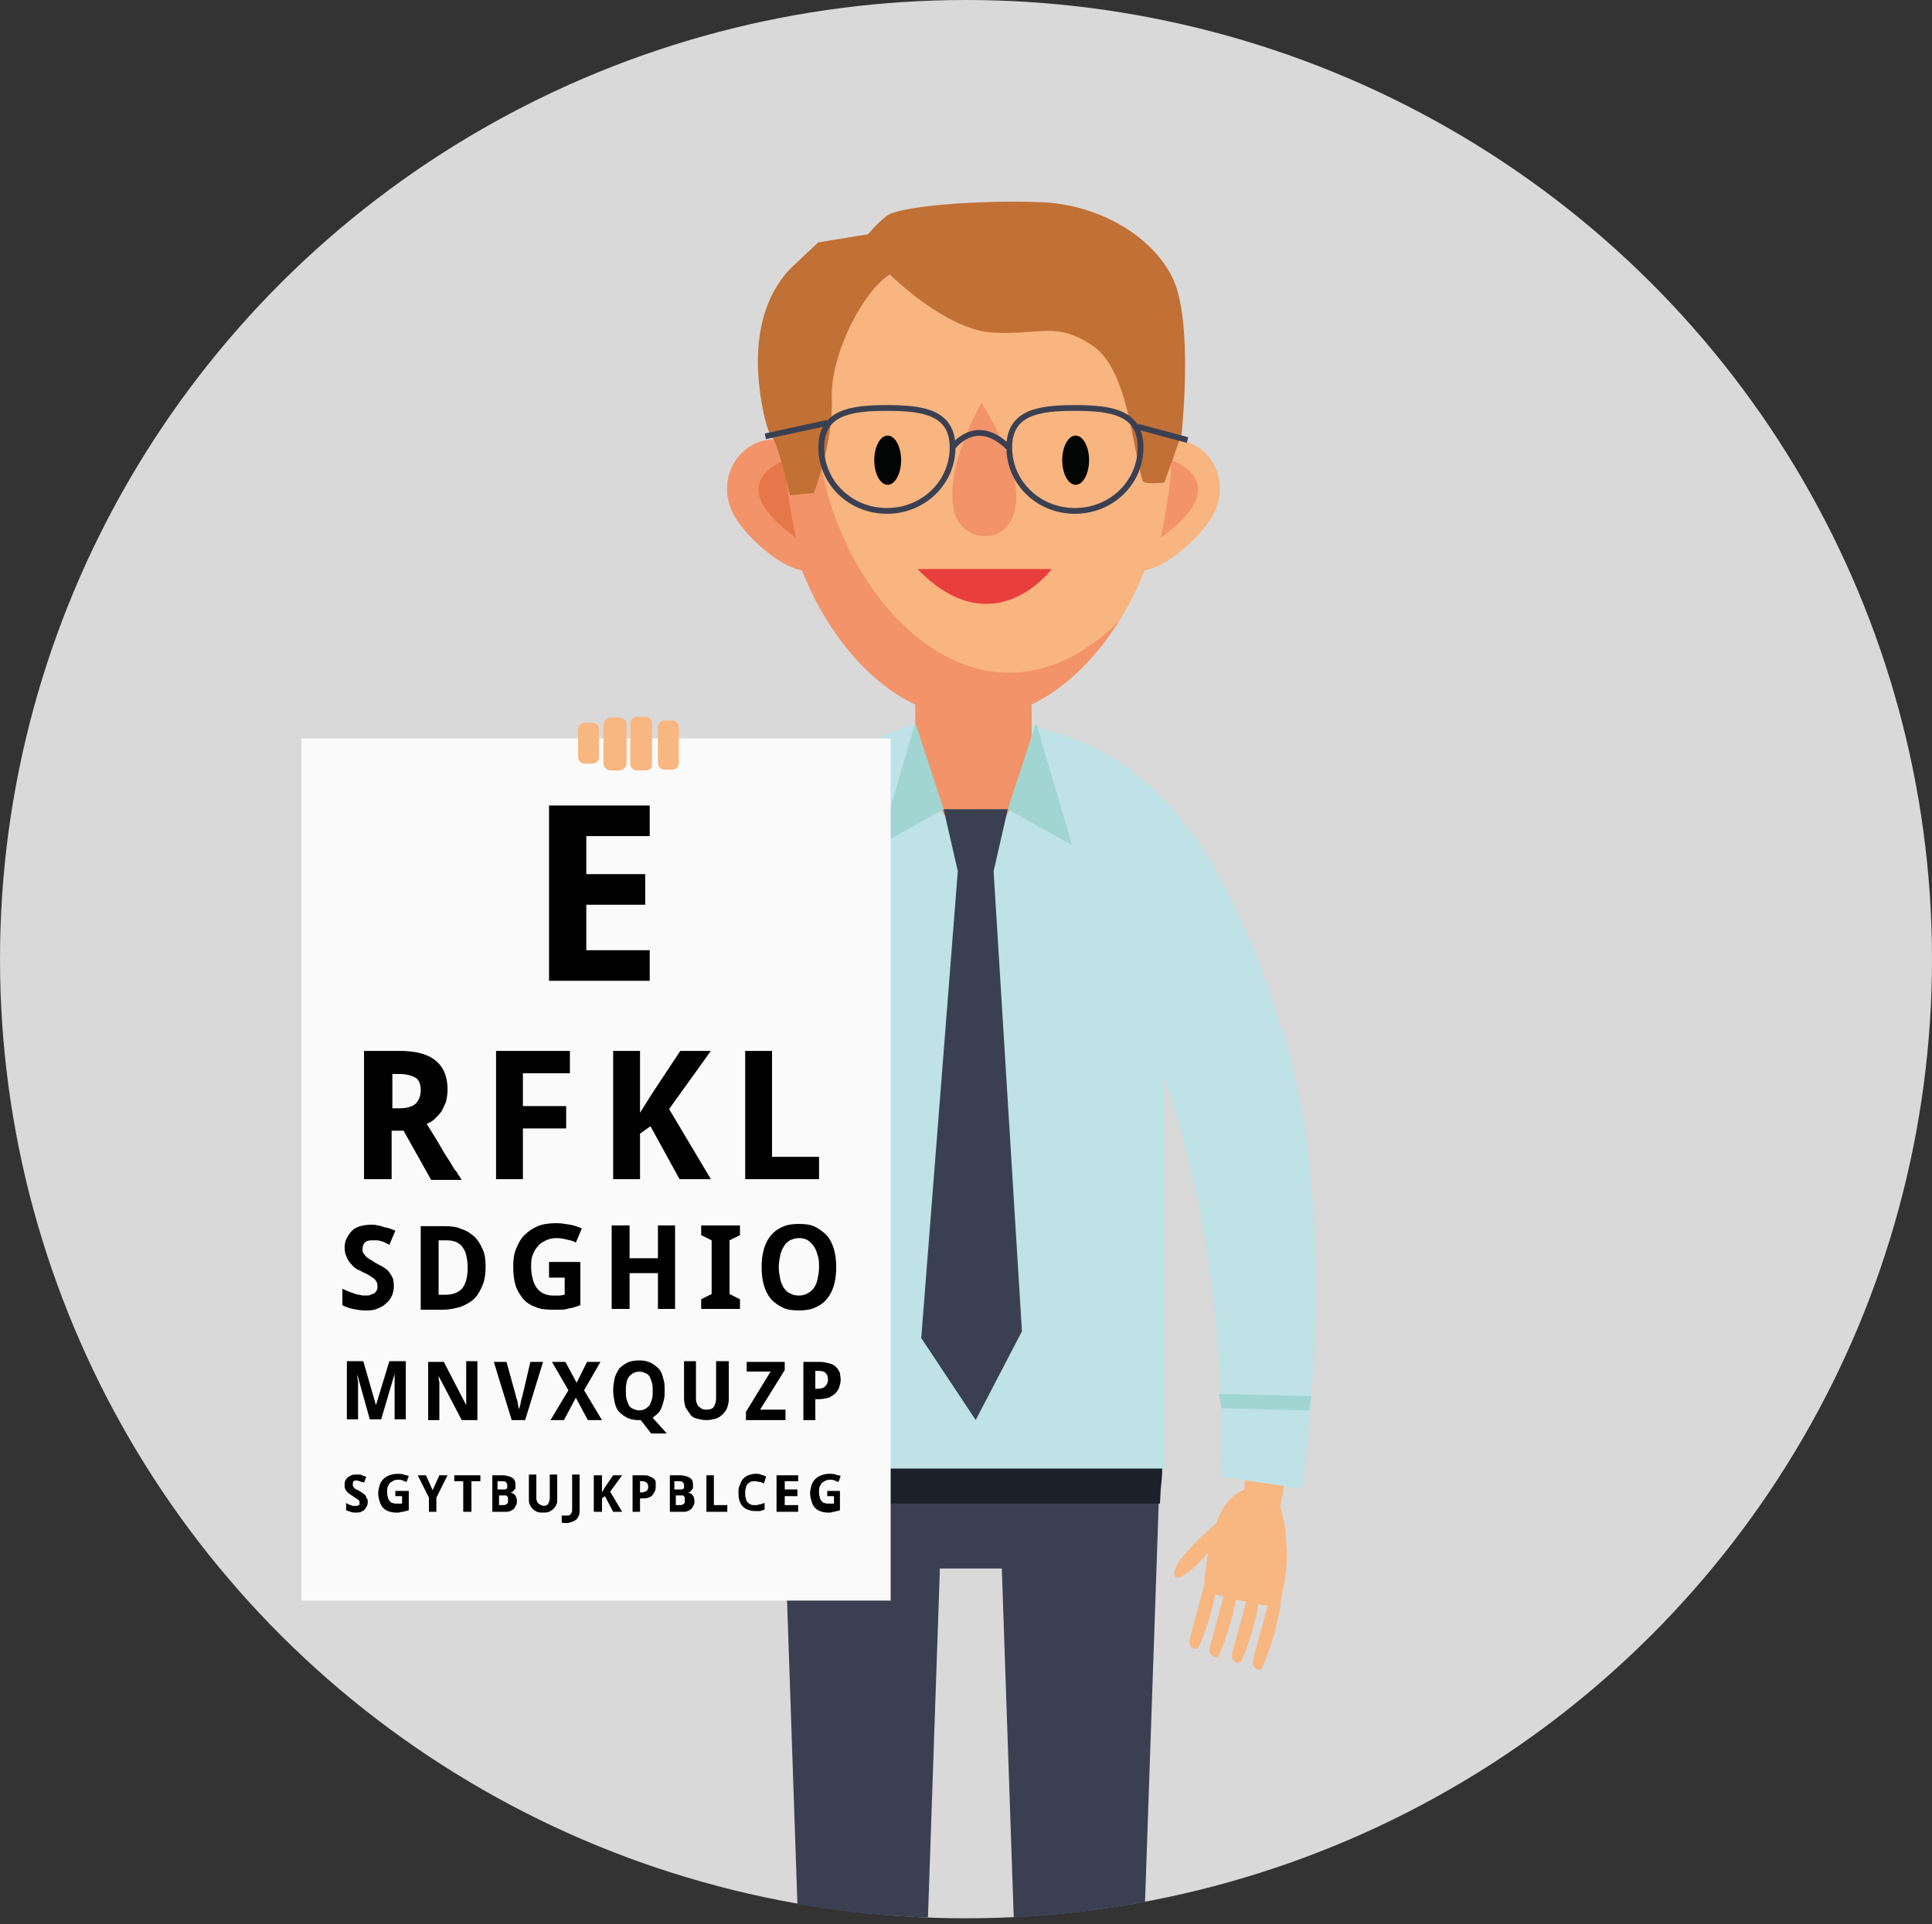 <svg version="1.1" id="Layer_1" xmlns="http://www.w3.org/2000/svg" x="0" y="0" viewBox="0 0 259 258" style="enable-background:new 0 0 259 258" xml:space="preserve"><rect x="0" y="0" width="259" height="258" fill="#333333" stroke="none"/><style>.st1{fill:#f8b681}.st2{fill:#f39369}.st3{fill:#3a4052}.st5{fill:#bee2e5}.st6{fill:#f8b580}.st7{fill:#030404}.st11{fill:#a1d5d2}.st13{fill:none;stroke:#3a4052;stroke-width:.774;stroke-miterlimit:10}.st15{fill:#010101}</style><ellipse cx="129.5" cy="128.6" rx="129.5" ry="128.6" style="fill:#d9d9d9"/><path class="st1" d="M166.5 126.7c8.9 29.6 10.5 53.8 3.3 83.8-1.3-.6-2.7-1.3-4-1.9 4.5-31.2-1.7-56-16.4-83.9"/><path class="st2" d="m167.5 129.9 1.3 5.4-12.9 1-.9-5.1z"/><path class="st3" d="M142.5 177.9H118c-7.3 0-13.3 6-13.3 13.3v5.8c0 .9.1 1.8.3 2.7l1.9 55.6c5.7 1 11.6 1.6 17.5 1.8l1.6-46.8h8.3l1.6 46.8c6-.3 11.8-1 17.6-2.1l1.9-55.3c.2-.9.3-1.7.3-2.7v-5.8c.1-7.4-5.9-13.3-13.2-13.3z"/><path class="st1" d="M171.4 201.4c-.9-1.9-3.6-2.4-5.4-1.3-1.8 1.1-2.7 3.2-3.3 5.2-.6 2-1 4.1-1.2 6.1-.1.5-.1.9.1 1.4.3.6 1.1.9 1.8 1.1 2.7.7 5.4 1.3 8.1 1.6 1-4.4 1.2-6.1.8-10.6 0 0-.5-2.7-.9-3.5"/><path class="st1" d="M171.7 214.9c-.4 2.8-1.2 5.6-2.3 8.3-.1.2-.2.5-.4.6-.4.2-.8-.1-1-.5-.1-.4 0-.8.1-1.2.7-2.6 1.4-5.1 2.1-7.7M168.9 214c-.4 2.8-1.2 5.6-2.3 8.3-.1.2-.2.5-.4.6-.4.2-.8-.1-1-.5-.1-.4 0-.8.1-1.2.7-2.6 1.4-5.1 2.1-7.7M165.9 213.2c-.4 2.8-1.2 5.6-2.3 8.3-.1.2-.2.5-.4.6-.4.2-.8-.1-1-.5-.1-.4 0-.8.1-1.2.7-2.6 1.4-5.1 2.1-7.7M163.2 212.1c-.4 2.8-1.2 5.6-2.3 8.3-.1.2-.2.5-.4.6-.4.2-.8-.1-1-.5-.1-.4 0-.8.1-1.2.7-2.6 1.4-5.1 2.1-7.7M163.1 204.2s-4.3 3.6-5.4 5.8c-1 2.2.6 2.6 5-2.7"/><path d="M155.8 197v-5.8c0-7.3-6-13.3-13.3-13.3H118c-7.3 0-13.3 6-13.3 13.3v5.8c0 .9.1 1.8.3 2.7l.1 1.9h50.4l.1-1.9c.1-.9.2-1.8.2-2.7" style="fill:#1b202b"/><path class="st5" d="M156.2 125.1c0-15.6-9.8-28.3-21.9-28.3h-8.2c-12 0-21.9 12.7-21.9 28.3v71.8h51.9v-71.8z"/><path class="st2" d="M122.7 81.6v21.6l8.5 13.2 7.1-13.5V81.6M98.4 69.1c-1.9-3.4-.8-7.6 2.4-9.4 3.2-1.8 7.3-.5 9.2 2.9 1.9 3.4 2.9 11.8-.3 13.6-3.1 1.8-9.4-3.7-11.3-7.1"/><path class="st6" d="M162.6 69.1c1.9-3.4.8-7.6-2.4-9.4-3.2-1.8-7.3-.5-9.2 2.9-1.9 3.4-2.9 11.8.3 13.6 3.1 1.8 9.4-3.7 11.3-7.1"/><path class="st6" d="M156.3 62.1c0 16-11.5 34.1-25.8 34.1-14.2 0-25.8-18.2-25.8-34.1 0-16 11.5-28.9 25.8-28.9 14.2 0 25.8 12.9 25.8 28.9"/><path class="st2" d="M135.3 90.2c-14.2 0-25.8-18.2-25.8-34.1 0-5.9 1.6-11.3 4.2-15.9-5.5 5.3-9 13.2-9 22 0 16 11.5 34.1 25.8 34.1 7.8 0 14.7-5.4 19.5-13-4.2 4.2-9.3 6.9-14.7 6.9"/><path class="st7" d="M120.8 61.7c0 1.8-.8 3.3-1.8 3.3s-1.8-1.5-1.8-3.3c0-1.8.8-3.3 1.8-3.3s1.8 1.5 1.8 3.3M146 61.7c0 1.8-.8 3.3-1.8 3.3s-1.8-1.5-1.8-3.3c0-1.8.8-3.3 1.8-3.3s1.8 1.5 1.8 3.3"/><path d="M123 76.3h18s-7.8 10.5-18 0" style="fill:#e83e3e"/><path class="st2" d="M155.6 72.1s1.5-6.8 1.4-10.4c0 0 9 2.9-1.4 10.4"/><path d="M106.7 72.1s-1.5-6.8-1.4-10.4c0 0-9 2.9 1.4 10.4" style="fill:#e6774b"/><path class="st2" d="M131.6 54s-5.3 9-3.6 14.9c1.8 5.9 15.1 4.1 3.6-14.9"/><path d="M123.7 29.7" style="fill:#f28a42"/><path class="st5" d="m163.7 198 10.8 1.6s5.4-35.3-2.2-60.1c-7.2-23.7-16.4-37.5-31.8-41.5l5.1 24.3c0-.1 19.4 26.3 18.1 75.7"/><path class="st11" d="m122.7 96.9-4.8 16.4 8.6-4.8zM138.9 96.9l4.8 16.4-8.6-4.8zM163.4 186.9l12.4.3-.3 1.9-11.8-.3z"/><path class="st3" d="M126.5 108.5h8.6l-1.9 8.3h-4.8zM128.4 116.8l-4.9 62.6 7.3 11 6.2-11.9-3.8-61.7"/><path d="M119.3 36.8s7.5 7.5 13.9 7.8c6.5.3 8.4-1.5 13.2 1.7 4.9 3.2 5.4 14 6.8 18.2.2.5 2.9.2 2.9.2l2.3-6.5s1.6-14.7-1.1-20.7c-2.7-5.9-10.2-10.2-18-10.4-7.8-.3-18.9.5-20.5 1.9-1.6 1.3-2.4 2.4-2.4 2.4l-6.7 1.1s.5-.5-3.2 3c-3.8 3.5-4.9 8.6-4.9 12.9 0 4.3 1.1 9.4 1.9 10.2.8.8 2.4 7.8 2.4 7.8l3.2-.3s2.7-7 2.4-12.9c-.1-5.9 4.3-14.3 7.8-16.4" style="fill:#c17036"/><path class="st13" d="M127.7 60c0 4.7-3.9 8.5-8.8 8.5s-8.8-3.8-8.8-8.5 3.9-5.3 8.8-5.3 8.8.6 8.8 5.3zM152.9 60c0 4.7-3.9 8.5-8.8 8.5s-8.8-3.8-8.8-8.5 3.9-5.3 8.8-5.3 8.8.6 8.8 5.3zM127.7 60s3.1-4.4 7.5 0M110.9 56.7l-8.3 1.8M152.5 57.2l6.7 1.8"/><path style="fill:#fafafa" d="M40.4 99h79v115.6h-79z"/><path class="st15" d="M87.1 131.5H73.6V108h13.5v4.1h-8.5v5.1h7.9v4.1h-7.9v6.1h8.5zM52.5 151.5v6.6h-3.7v-17.2h4.7c2.2 0 3.8.4 4.9 1.3 1.1.9 1.6 2.2 1.6 3.9 0 .6-.1 1.1-.2 1.6-.2.5-.4.9-.6 1.3-.3.4-.6.7-.9 1-.3.3-.7.5-1.1.7.9 1.4 1.7 2.7 2.3 3.8.3.5.6.9.9 1.4.3.5.5.9.8 1.2.2.4.4.6.5.8l.2.3h-4.1l-3.7-6.6h-1.6zm0-2.9h1c1 0 1.7-.2 2.2-.6.4-.4.7-1 .7-1.8s-.2-1.4-.7-1.7c-.5-.3-1.2-.5-2.2-.5h-.9v4.6zM70.1 158.1h-3.6v-17.2h9.9v3h-6.3v4.4h5.8v3h-5.8zM95.3 158.1h-4.2l-3.9-7.1-1.4 1v6.1h-3.6v-17.2h3.6v8.3l1.5-2.4 3.9-5.9h4.1l-5.6 7.8zM99.9 158.1v-17.2h3.6v14.2h6.3v3zM52.8 172.4c0 .5-.1 1-.3 1.4-.2.4-.4.7-.8 1-.3.3-.7.5-1.2.7-.5.2-1 .2-1.6.2-.5 0-1.1-.1-1.6-.2s-1-.3-1.4-.5v-2.2c.2.1.5.2.7.3s.5.2.8.3c.3.1.5.2.8.2.3.1.5.1.8.1.3 0 .5 0 .7-.1.2-.1.3-.1.5-.2.1-.1.2-.2.3-.4.1-.1.1-.3.1-.5s0-.4-.1-.6c-.1-.2-.2-.3-.4-.5-.2-.1-.4-.3-.6-.4-.2-.1-.5-.3-.8-.4-.2-.1-.5-.3-.8-.4-.3-.2-.6-.4-.8-.7-.3-.3-.5-.6-.6-.9-.2-.4-.3-.8-.3-1.3s.1-1 .3-1.3c.2-.4.4-.7.7-1 .3-.3.7-.5 1.1-.6.4-.1.9-.2 1.5-.2.3 0 .5 0 .8.1.3 0 .5.1.8.2.3.1.5.1.8.2.3.1.5.2.8.3l-.8 1.9-.6-.3c-.2-.1-.4-.2-.6-.2-.2-.1-.4-.1-.6-.1h-.6c-.4 0-.7.1-.9.3-.2.2-.3.5-.3.9 0 .2 0 .4.1.5.1.1.2.3.3.4.1.1.3.3.5.4.2.1.5.3.8.5.4.2.7.4 1.1.6.3.2.6.4.8.7.2.3.4.6.5.9 0 .1.1.5.1.9M65.1 169.8c0 .9-.1 1.8-.4 2.5-.3.7-.6 1.3-1.1 1.8-.5.5-1.1.8-1.8 1.1-.7.2-1.5.4-2.4.4h-3v-11.2h3.3c.8 0 1.6.1 2.2.4.7.2 1.2.6 1.7 1 .5.5.8 1 1.1 1.7.3.6.4 1.4.4 2.3m-2.4.1c0-.6-.1-1.2-.2-1.6-.1-.5-.3-.8-.5-1.1-.2-.3-.5-.5-.9-.7-.3-.1-.7-.2-1.2-.2h-1.1v7.3h.9c1 0 1.8-.3 2.3-.9.5-.7.7-1.6.7-2.8M73.3 169.2h4.5v5.8l-.9.3c-.3.1-.6.1-.9.2-.3.1-.7.1-1 .1h-1.1c-.8 0-1.6-.1-2.2-.4-.6-.2-1.2-.6-1.6-1.1-.4-.5-.8-1.1-1-1.8-.2-.7-.3-1.5-.3-2.5 0-.9.1-1.7.4-2.4.3-.7.6-1.3 1.1-1.8.5-.5 1.1-.9 1.8-1.2s1.6-.4 2.5-.4c.6 0 1.2.1 1.8.2.6.1 1.1.3 1.6.5l-.8 1.9c-.3-.2-.7-.3-1.2-.4-.4-.1-.9-.2-1.4-.2-.5 0-1 .1-1.4.3-.4.2-.8.4-1.1.8-.3.3-.5.7-.7 1.2-.2.5-.2 1-.2 1.6 0 .6.1 1.1.2 1.5.1.5.3.9.5 1.2.2.3.5.6.9.8.4.2.8.3 1.3.3h.9c.2 0 .5-.1.7-.1v-2.3h-2.1v-2.1zM90.5 175.5h-2.3v-4.8h-3.8v4.8H82v-11.2h2.4v4.4h3.8v-4.4h2.3zM99.2 175.5H94v-1.3l1.4-.7v-7.2l-1.4-.7v-1.3h5.2v1.3l-1.4.7v7.2l1.4.7zM112.1 169.9c0 .9-.1 1.7-.3 2.4-.2.7-.5 1.3-.9 1.8s-.9.9-1.6 1.2c-.6.3-1.4.4-2.2.4-.9 0-1.6-.1-2.2-.4-.6-.3-1.2-.7-1.6-1.2-.4-.5-.7-1.1-.9-1.8-.2-.7-.3-1.5-.3-2.4 0-.9.1-1.7.3-2.4.2-.7.5-1.3.9-1.8s.9-.9 1.6-1.2c.6-.3 1.4-.4 2.2-.4.9 0 1.6.1 2.2.4.6.3 1.1.7 1.6 1.2.4.5.7 1.1.9 1.8.2.7.3 1.5.3 2.4m-7.7 0c0 .6.1 1.1.2 1.6s.3.9.5 1.2c.2.3.5.6.8.7.3.2.7.3 1.2.3s.8-.1 1.2-.3c.3-.2.6-.4.8-.7.2-.3.4-.7.5-1.2.1-.5.2-1 .2-1.6 0-.6 0-1.1-.2-1.6-.1-.5-.3-.9-.5-1.2-.2-.3-.5-.6-.8-.8-.3-.2-.7-.3-1.2-.3-.4 0-.8.1-1.2.3-.3.2-.6.4-.8.8-.2.3-.4.7-.5 1.2-.1.5-.2 1-.2 1.6M49.6 190.4l-1.7-6.1c0 .3 0 .6.1.9V190.3h-1.5v-7.8h2.2l1.7 5.9 1.8-5.9h2.2v7.8h-1.5V184.2l-1.8 6.1h-1.5zM64 190.4h-2.1l-3.1-5.9c0 .3 0 .5.1.8v5.1h-1.5v-7.8h2.1l3 5.8v-5.9H64v7.9zM71.1 182.6h1.7l-2.4 7.8h-1.8l-2.4-7.8h1.7l1.3 4.7c0 .1 0 .2.1.3 0 .1.1.3.1.5s.1.3.1.5.1.3.1.4c0-.1 0-.3.1-.4 0-.2.1-.3.1-.5s.1-.3.1-.5c0-.1.1-.2.1-.3l1.1-4.7zM80.7 190.4h-1.9l-1.6-3-1.6 3h-1.8l2.4-4-2.2-3.8h1.8l1.5 2.8 1.4-2.8h1.8l-2.2 3.8zM89.1 186.5c0 .4 0 .8-.1 1.2-.1.4-.2.7-.3 1-.1.3-.3.6-.5.8-.2.2-.5.4-.7.6l1.9 2.1h-2.1l-1.4-1.8H85.6c-.6 0-1.1-.1-1.5-.3-.4-.2-.8-.5-1.1-.8-.3-.3-.5-.8-.6-1.3-.1-.5-.2-1-.2-1.6 0-.6.1-1.1.2-1.6s.4-.9.6-1.3c.3-.3.7-.6 1.1-.8.4-.2 1-.3 1.6-.3.6 0 1.1.1 1.5.3.4.2.8.5 1.1.8.3.3.5.8.6 1.3.2.5.2 1.1.2 1.7m-5.2 0c0 .4 0 .8.1 1.1.1.3.2.6.3.8.1.2.3.4.6.5.2.1.5.2.8.2.3 0 .6-.1.8-.2.2-.1.4-.3.6-.5.1-.2.2-.5.3-.8.1-.3.1-.7.1-1.1 0-.4 0-.8-.1-1.1-.1-.3-.2-.6-.3-.8-.1-.2-.3-.4-.6-.5-.2-.1-.5-.2-.8-.2-.3 0-.6.1-.8.2-.2.1-.4.3-.6.5-.1.2-.3.5-.3.8-.1.3-.1.7-.1 1.1M97.7 182.6v5c0 .4-.1.8-.2 1.1-.1.3-.3.6-.6.9-.3.3-.6.5-.9.6-.4.1-.8.2-1.3.2s-.9-.1-1.3-.2-.7-.3-.9-.6l-.6-.9c-.1-.4-.2-.7-.2-1.2v-5h1.6v4.9c0 .3 0 .5.1.7.1.2.1.4.3.5.1.1.3.2.4.3.2.1.4.1.6.1.5 0 .8-.1 1-.4.2-.3.3-.7.3-1.2v-4.9h1.7zM105.3 190.4H100v-1.1l3.3-5.4h-3.2v-1.3h5.1v1.1l-3.3 5.3h3.4zM112.7 185c0 .3-.1.7-.2 1-.1.3-.3.6-.5.8-.2.2-.5.4-.9.6-.4.1-.9.2-1.4.2h-.4v2.8h-1.6v-7.8h2.2c.5 0 .9.1 1.3.2s.7.3.9.5c.2.2.4.5.5.8 0 .2.1.5.1.9m-3.4 1.2h.3c.5 0 .8-.1 1-.3.2-.2.4-.5.4-.9s-.1-.7-.3-.9c-.2-.2-.5-.3-1-.3h-.4v2.4zM49.3 201.3c0 .2 0 .4-.1.6-.1.2-.2.3-.3.5-.1.1-.3.2-.5.3-.2.1-.5.1-.7.1-.2 0-.5 0-.7-.1-.2-.1-.4-.1-.6-.2v-1c.1.1.2.1.3.2.1 0 .2.1.3.1.1 0 .2.1.3.1h.6c.1 0 .1-.1.2-.1s.1-.1.1-.2v-.2c0-.1 0-.2-.1-.2 0-.1-.1-.1-.2-.2s-.2-.1-.3-.2c-.1-.1-.2-.1-.3-.2-.1-.1-.2-.1-.3-.2-.1-.1-.3-.2-.4-.3-.1-.1-.2-.3-.3-.4-.1-.2-.1-.4-.1-.6 0-.2 0-.4.1-.6.1-.2.2-.3.3-.4.1-.1.3-.2.5-.3.2-.1.4-.1.7-.1h.4c.1 0 .2 0 .3.1.1 0 .2.1.3.1.1 0 .2.1.3.1l-.3.8c-.1-.1-.2-.1-.3-.1-.1 0-.2-.1-.3-.1-.1 0-.2 0-.2-.1h-.2c-.2 0-.3 0-.4.1-.1.1-.1.2-.1.4v.2c0 .1.1.1.1.2l.2.2c.1.1.2.1.4.2s.3.2.5.3c.1.1.3.2.4.3.1.1.2.2.2.4.2.2.2.3.2.5M52.8 199.9h2v2.6c-.1 0-.3.1-.4.1-.1 0-.3.1-.4.1-.1 0-.3 0-.5.1H53c-.4 0-.7-.1-1-.2-.3-.1-.5-.3-.7-.5-.2-.2-.3-.5-.4-.8-.1-.3-.2-.7-.2-1.1 0-.4.1-.7.2-1.1.1-.3.3-.6.5-.8.2-.2.5-.4.8-.5.3-.1.7-.2 1.1-.2.3 0 .5 0 .8.1.3.1.5.1.7.2l-.3.8c-.2-.1-.3-.1-.5-.2s-.4-.1-.6-.1c-.2 0-.4 0-.6.1-.2.1-.3.2-.5.3-.1.1-.2.3-.3.5-.1.2-.1.4-.1.7 0 .2 0 .5.1.7 0 .2.1.4.2.5.1.1.2.3.4.3.2.1.4.1.6.1h.7v-1H53v-.7zM58 199.8l.9-2H60l-1.5 3v1.9h-1v-1.9l-1.5-3h1.1zM63.2 202.7h-1.1v-4.1h-1.2v-.8h3.5v.8h-1.2zM65.8 197.8h1.4c.3 0 .6 0 .8.1.2 0 .4.1.6.2.2.1.3.2.4.4.1.2.1.4.1.6v.4c0 .1-.1.2-.2.3-.1.1-.1.2-.2.2-.1.1-.2.1-.3.1.1 0 .2.1.3.1.1.1.2.1.3.2.1.1.1.2.2.3 0 .1.1.3.1.5s0 .4-.1.6c-.1.2-.2.3-.3.5-.1.1-.3.2-.5.3-.2.1-.5.1-.7.1H66v-4.9zm1.1 1.9h.8c.1 0 .2-.1.2-.1.1 0 .1-.1.1-.2v-.3c0-.2-.1-.3-.2-.4-.1-.1-.3-.1-.6-.1h-.5v1.1zm0 .8v1.3h.6c.1 0 .3 0 .3-.1.1 0 .2-.1.2-.1.1-.1.1-.1.1-.2v-.6c0-.1-.1-.1-.1-.2-.1-.1-.1-.1-.2-.1h-.9zM74.7 197.8v3.2c0 .3 0 .5-.1.7-.1.2-.2.4-.4.6-.2.2-.4.3-.6.4-.2.1-.5.1-.8.1-.3 0-.6 0-.8-.1-.2-.1-.4-.2-.6-.4-.2-.2-.3-.4-.4-.6-.1-.2-.1-.5-.1-.8v-3.2h1v3.1c0 .2 0 .3.1.5 0 .1.1.2.2.3.1.1.2.1.3.2.1 0 .2.1.4.1.3 0 .5-.1.6-.3.1-.2.2-.4.2-.8v-3.1h1zM76 204.2h-.4c-.1 0-.2 0-.3-.1v-.9H76.2c.1 0 .2-.1.2-.1l.2-.2c0-.1.1-.2.1-.4v-4.8h1v4.8c0 .3 0 .5-.1.7-.1.2-.2.4-.3.5-.1.1-.3.2-.5.3-.3.1-.5.2-.8.2M83.4 202.7h-1.2l-1.1-2.1-.4.3v1.8h-1.1v-4.9h1.1v2.3l.4-.7 1.1-1.6h1.2l-1.6 2.2zM87.9 199.3c0 .2 0 .4-.1.6-.1.2-.2.4-.3.5-.1.2-.3.3-.6.4-.2.1-.5.1-.9.1h-.2v1.8h-1v-4.9h1.4c.3 0 .6 0 .8.1l.6.3c.1.1.3.3.3.5v.6m-2.1.8h.2c.3 0 .5-.1.7-.2.1-.1.2-.3.2-.6 0-.2-.1-.4-.2-.5-.1-.1-.3-.2-.6-.2h-.3v1.5zM89.5 197.8H91c.3 0 .6 0 .8.1.2 0 .4.1.6.2.2.1.3.2.4.4.1.2.1.4.1.6v.4c0 .1-.1.2-.2.3-.1.1-.1.2-.2.2-.1.1-.2.1-.3.1.1 0 .2.1.3.1.1.1.2.1.3.2.1.1.1.2.2.3 0 .1.1.3.1.5s0 .4-.1.6c-.1.2-.2.3-.3.5-.1.1-.3.2-.5.3-.2.1-.5.1-.7.1h-1.7v-4.9zm1.1 1.9h.8c.1 0 .2-.1.2-.1.1 0 .1-.1.1-.2v-.3c0-.2-.1-.3-.2-.4-.1-.1-.3-.1-.6-.1h-.5v1.1zm0 .8v1.3h.6c.1 0 .3 0 .3-.1.1 0 .2-.1.2-.1.1-.1.1-.1.1-.2v-.6c0-.1-.1-.1-.1-.2-.1-.1-.1-.1-.2-.1h-.9zM94.7 202.7v-4.9h1v4h1.8v.9zM101.1 198.6c-.2 0-.4 0-.5.1-.2.1-.3.2-.4.3-.1.1-.2.3-.2.5-.1.2-.1.4-.1.7 0 .3 0 .5.1.7 0 .2.1.4.2.5.1.1.2.2.4.3.2.1.3.1.6.1.2 0 .4 0 .6-.1.2 0 .4-.1.7-.2v.9c-.1 0-.2.1-.3.1-.1 0-.2.1-.3.1h-.7c-.4 0-.7-.1-1-.2-.3-.1-.5-.3-.7-.5-.2-.2-.3-.5-.4-.8-.1-.3-.1-.7-.1-1 0-.4 0-.7.2-1 .1-.3.2-.6.4-.8.2-.2.4-.4.7-.5.3-.1.6-.2 1-.2.2 0 .5 0 .7.1.2.1.5.1.7.3l-.3.9c-.2-.1-.4-.2-.6-.2-.3-.1-.5-.1-.7-.1M107 202.7h-2.9v-4.9h2.9v.8h-1.8v1.1h1.7v.9h-1.7v1.2h1.8zM110.6 199.9h2v2.6c-.1 0-.3.1-.4.1-.1 0-.3.1-.4.1-.1 0-.3 0-.4.1h-.5c-.4 0-.7-.1-1-.2-.3-.1-.5-.3-.7-.5-.2-.2-.3-.5-.4-.8-.1-.3-.2-.7-.2-1.1 0-.4.1-.7.2-1.1.1-.3.3-.6.5-.8.2-.2.5-.4.8-.5.3-.1.7-.2 1.1-.2.3 0 .5 0 .8.1.3.1.5.1.7.2l-.3.8c-.2-.1-.3-.1-.5-.2s-.4-.1-.6-.1c-.2 0-.4 0-.6.1-.2.1-.3.2-.5.3-.1.1-.2.3-.3.5-.1.2-.1.4-.1.7 0 .2 0 .5.1.7 0 .2.1.4.2.5.1.1.2.3.4.3.2.1.4.1.6.1h.7v-1h-.9v-.7z"/><path class="st1" d="M79.4 102.4h-1c-.5 0-.9-.4-.9-.9v-3.7c0-.5.4-.9.9-.9h1c.5 0 .9.4.9.9v3.7c0 .5-.4.9-.9.9M83 103.3h-1.1c-.5 0-1-.4-1-1v-5.1c0-.5.4-1 1-1H83c.5 0 1 .4 1 1v5.1c0 .6-.5 1-1 1M86.5 103.3h-1.1c-.5 0-.9-.4-.9-.9V97c0-.5.4-.9.9-.9h1.1c.5 0 .9.4.9.9v5.4c.1.5-.3.9-.9.9M90.1 103.2h-1c-.5 0-.9-.4-.9-.9v-4.8c0-.5.4-.9.9-.9h1c.5 0 .9.4.9.9v4.8c0 .5-.4.9-.9.9"/><path style="fill:none" d="M-992-1048.3h3196.6V620H-992z"/></svg>